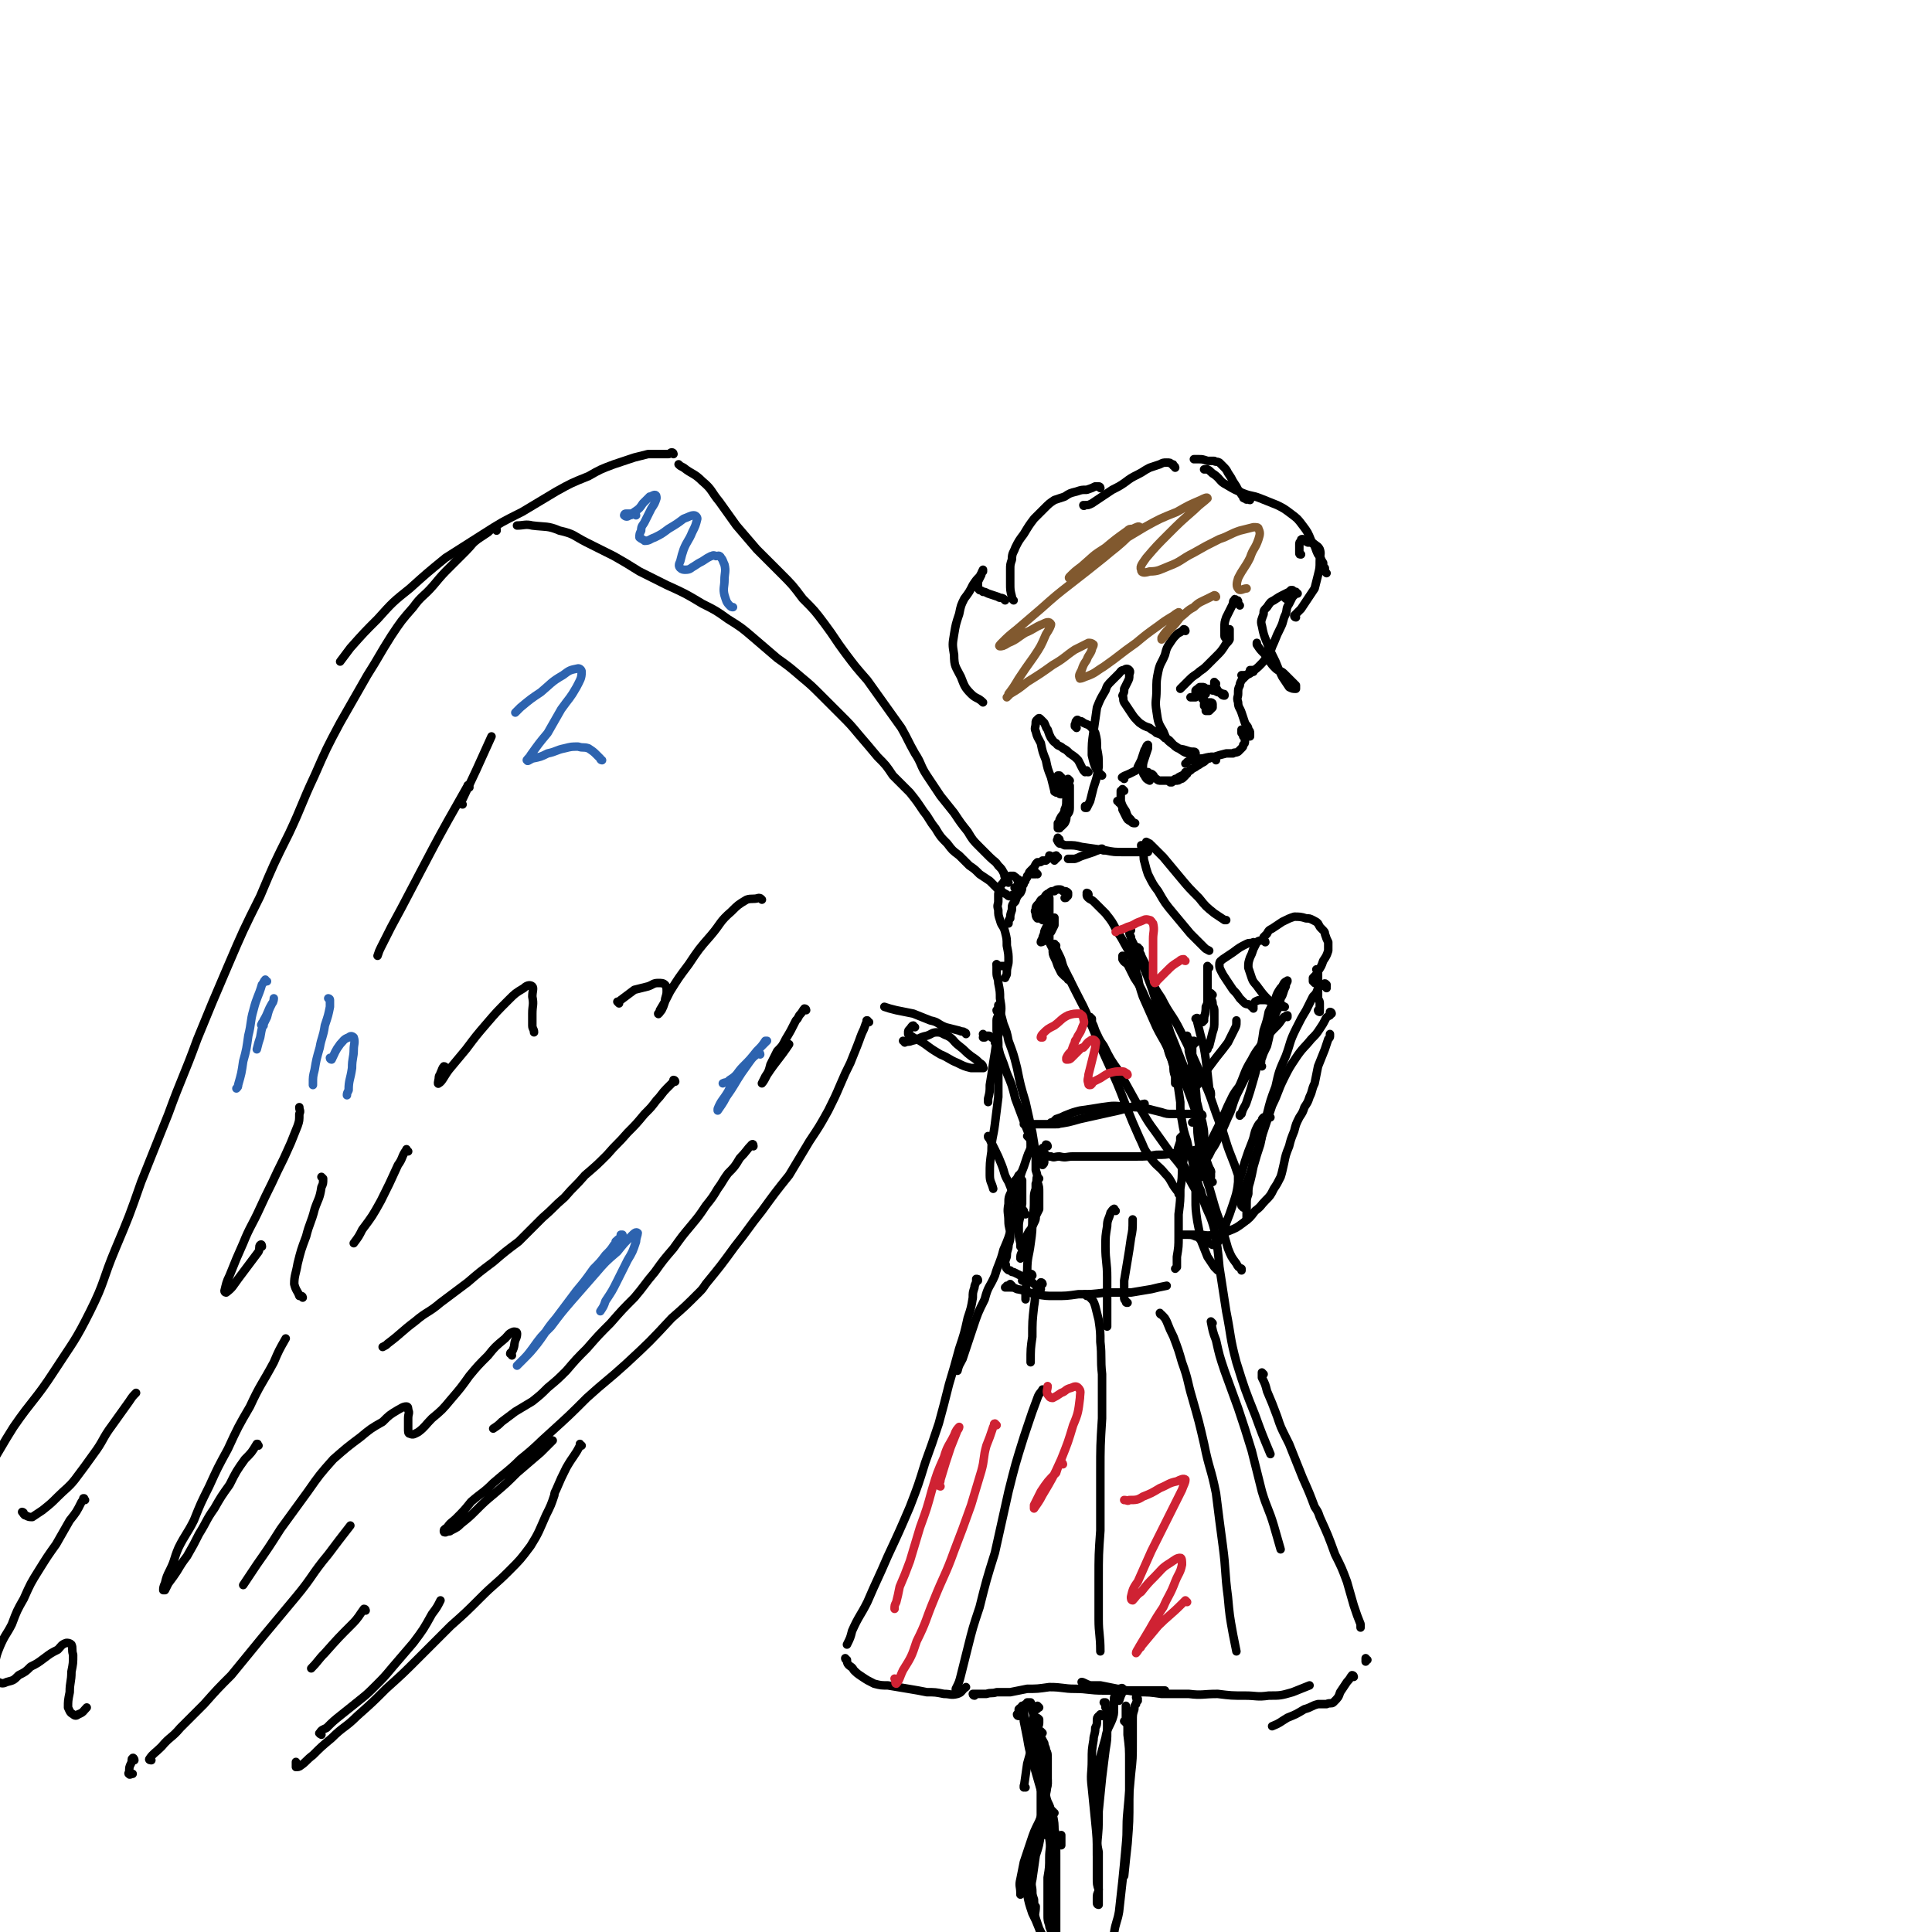 <svg viewBox='0 0 1136 1136' version='1.1' xmlns='http://www.w3.org/2000/svg' xmlns:xlink='http://www.w3.org/1999/xlink'><g fill='none' stroke='#000000' stroke-width='5' stroke-linecap='round' stroke-linejoin='round'><path d='M763,349c0,0 -1,0 -1,-1 0,0 0,1 0,1 1,0 0,0 0,0 -1,1 -1,1 -2,2 -1,2 -1,2 -2,4 -2,3 -1,3 -2,6 -2,4 -1,4 -3,8 -2,4 -2,4 -4,9 -2,4 -1,4 -4,8 -2,3 -2,3 -5,6 -2,2 -3,2 -5,4 -2,1 -2,1 -4,1 0,0 0,0 -1,0 '/><path d='M737,395c0,-1 -1,-1 -1,-1 0,0 1,0 1,0 0,0 -1,0 -1,0 0,0 0,0 -1,0 0,1 0,1 -1,2 0,0 0,0 -1,1 -1,1 -1,1 -1,1 -1,1 -1,1 -2,2 0,0 0,0 0,0 -1,2 -1,2 -1,3 -1,2 -1,2 -1,5 0,2 -1,2 0,5 0,3 1,3 2,6 1,3 1,3 2,6 1,2 2,2 2,4 1,1 1,1 1,2 0,1 0,1 0,2 0,0 -1,0 -1,0 '/><path d='M731,430c0,0 -1,0 -1,-1 0,0 1,1 1,1 -1,0 -1,0 -1,-1 0,0 0,0 0,0 0,0 0,0 0,0 0,1 0,1 0,1 0,1 0,1 0,1 1,1 1,1 1,2 1,1 1,1 1,3 0,1 0,1 -1,2 0,1 0,1 -1,2 -1,1 -1,1 -2,2 -2,1 -2,0 -3,1 -2,0 -2,0 -4,0 -4,1 -4,1 -7,2 -3,0 -3,0 -7,1 -2,0 -2,0 -5,1 -2,0 -2,0 -4,1 0,0 0,1 -1,1 '/><path d='M715,447c0,-1 -1,-1 -1,-1 0,0 0,0 0,0 0,0 0,0 -1,-1 0,0 0,0 -1,0 0,0 0,0 -1,1 -1,0 -1,0 -2,1 -1,1 -1,1 -3,2 -1,1 -2,1 -3,2 -2,1 -2,1 -3,2 -2,1 -2,1 -3,2 -2,1 -2,1 -4,2 -1,1 -1,1 -3,2 -1,0 -1,0 -2,1 0,0 0,0 0,0 0,0 0,0 1,0 0,0 0,0 0,0 1,-1 1,-1 2,-2 '/><path d='M698,455c0,0 -1,-1 -1,-1 0,0 0,0 0,1 0,0 0,1 0,1 -1,1 -1,1 -1,1 -1,1 -1,1 -2,1 -1,1 -1,1 -3,1 -1,0 -1,0 -3,0 -1,0 -1,0 -3,0 -1,0 -1,0 -2,0 -2,0 -2,0 -3,-1 -2,-1 -1,-2 -3,-3 -1,0 -1,0 -2,-1 0,0 0,0 -1,0 '/><path d='M756,352c0,0 -1,-1 -1,-1 0,0 0,0 1,0 1,-1 1,-1 2,-2 0,-1 0,-1 0,-1 1,0 1,0 1,-1 1,0 1,0 1,0 -1,0 -1,0 -2,1 -2,1 -2,1 -4,2 -2,1 -2,1 -5,3 -2,1 -2,1 -4,4 -2,2 -2,2 -2,4 -1,3 -2,4 -1,7 1,5 1,5 3,10 2,5 2,5 5,11 2,5 2,5 4,9 2,3 2,3 4,6 2,1 2,1 4,1 0,1 0,1 0,0 0,0 0,-1 0,-2 -2,-2 -2,-2 -3,-3 -2,-2 -2,-2 -4,-4 -2,-2 -3,-1 -5,-3 -2,-2 -2,-2 -4,-5 -1,-2 -1,-2 -3,-4 -2,-2 -2,-2 -4,-5 0,0 0,0 0,-1 '/><path d='M729,356c0,0 0,0 -1,-1 0,0 0,-1 0,-1 0,-1 0,-1 -1,-1 -1,-1 -1,-1 -1,0 -1,0 -1,1 -1,2 -1,2 -1,2 -2,4 -1,2 -1,2 -2,4 -1,3 -1,3 -1,6 0,3 0,3 0,5 0,1 1,1 1,2 '/><path d='M721,371c0,-1 0,-1 -1,-1 0,-1 1,0 1,0 0,0 0,0 1,0 0,0 0,0 1,0 0,1 0,1 0,2 0,2 0,2 0,4 -1,2 -2,2 -3,4 -2,3 -2,3 -5,6 -3,3 -3,3 -6,6 -2,2 -3,2 -5,4 -3,2 -3,2 -5,4 -2,2 -2,2 -4,4 0,0 0,0 -1,1 '/><path d='M697,371c0,0 0,-1 -1,-1 0,0 0,1 -1,1 -1,1 -2,1 -3,2 -2,2 -2,2 -4,5 -2,3 -2,3 -3,7 -2,5 -3,5 -4,10 -1,5 -1,5 -1,11 0,6 -1,6 0,12 1,7 1,7 4,12 2,5 2,5 6,8 3,3 4,2 7,3 3,1 3,1 5,1 1,0 1,1 1,1 0,0 -1,0 -2,0 -3,0 -3,0 -5,-1 -3,-2 -3,-2 -6,-4 -2,-2 -2,-3 -5,-4 -2,-2 -2,-2 -5,-3 -2,-2 -2,-1 -4,-3 -3,-1 -3,-1 -6,-3 -3,-3 -3,-3 -5,-6 -2,-3 -2,-3 -4,-6 -1,-2 0,-2 -1,-4 0,0 0,0 0,0 1,-2 1,-2 1,-4 1,-2 1,-2 2,-4 1,-2 1,-2 1,-4 0,-1 1,-2 0,-3 -1,-1 -2,-1 -3,0 -2,0 -2,1 -3,2 -2,2 -2,2 -4,4 -3,3 -3,3 -4,6 -3,5 -3,5 -5,10 -1,7 -1,7 -2,14 -1,7 -1,7 -1,14 1,4 1,5 3,9 1,2 1,1 3,3 '/><path d='M640,454c-1,0 -1,0 -1,-1 -1,0 0,1 -1,1 -1,-1 -1,-1 -2,-3 -1,-2 -1,-2 -2,-4 -2,-2 -2,-2 -5,-4 -2,-2 -2,-2 -4,-3 -2,-2 -3,-1 -4,-3 -2,-1 -2,-2 -3,-3 -1,-2 -1,-2 -2,-5 -1,-1 -1,-2 -2,-4 -1,-1 -1,-1 -2,-2 -1,-1 -1,-1 -2,0 -1,1 -1,1 -1,2 0,3 -1,3 0,5 1,4 1,3 3,7 1,5 1,5 3,10 1,5 1,5 3,10 1,4 1,4 2,8 0,1 0,0 1,1 '/><path d='M762,363c0,0 -1,0 -1,-1 0,0 0,0 0,0 2,-2 2,-2 4,-4 2,-3 2,-3 4,-6 2,-3 2,-3 4,-6 1,-4 1,-4 2,-8 1,-4 1,-4 1,-8 0,-4 1,-4 0,-7 -1,-2 -2,-2 -3,-3 -2,-1 -2,-1 -4,-1 -2,-1 -2,-1 -3,-2 -1,0 -1,0 -1,1 -1,1 -1,1 -1,2 0,3 0,3 0,5 0,1 0,1 1,1 '/><path d='M780,337c-1,-1 -1,-1 -1,-1 0,-1 0,0 0,0 0,0 0,-1 0,-2 -1,-1 -1,-1 -1,-3 -2,-3 -1,-3 -3,-5 -2,-4 -1,-4 -4,-8 -2,-5 -2,-5 -5,-9 -3,-4 -3,-4 -7,-7 -4,-3 -4,-3 -8,-5 -5,-2 -5,-2 -10,-4 -5,-2 -5,-1 -10,-3 -5,-2 -5,-2 -10,-5 -4,-2 -3,-3 -7,-6 -2,-1 -2,-2 -4,-3 -1,0 -1,0 -2,0 '/><path d='M735,294c-1,0 -1,-1 -1,-1 -1,0 0,0 0,0 -1,1 -1,1 -2,0 -1,0 -1,0 -1,-1 -2,-2 -1,-2 -3,-4 -1,-2 -1,-2 -3,-5 -1,-2 -1,-2 -3,-5 -1,-2 -1,-2 -3,-4 -1,-1 -1,-1 -2,-2 -2,-1 -2,0 -3,-1 -2,0 -2,0 -4,0 -3,-1 -3,-1 -5,-1 -1,0 -1,0 -3,0 '/><path d='M691,275c0,0 0,-1 -1,-1 0,-1 0,-1 -1,-1 -1,-1 -1,-1 -3,-1 -2,0 -2,0 -4,1 -3,1 -3,1 -6,2 -4,2 -3,2 -7,4 -4,2 -4,2 -8,5 -3,2 -3,2 -7,4 -3,2 -3,2 -6,4 -3,2 -3,2 -6,4 -2,1 -2,1 -4,1 -1,1 -1,0 -1,0 '/><path d='M647,287c0,0 0,-1 -1,-1 -1,0 -1,0 -2,0 -2,1 -2,1 -5,2 -3,0 -3,0 -6,1 -4,1 -4,1 -7,3 -3,1 -3,1 -6,2 -3,2 -3,2 -6,5 -3,3 -3,3 -6,6 -3,4 -3,4 -6,9 -3,4 -3,4 -5,8 -1,3 -2,3 -2,7 -1,3 -1,3 -1,6 0,4 0,4 0,8 0,4 0,4 1,8 0,1 0,1 1,2 '/><path d='M591,353c-1,-1 -1,-1 -1,-1 -2,-1 -2,0 -3,-1 -3,-1 -3,-1 -6,-2 -2,-1 -2,-1 -3,-1 -1,-1 -2,-1 -2,-1 -1,-1 -1,-1 -1,-2 0,-1 0,-1 0,-3 1,-2 1,-2 2,-4 0,-1 0,-1 1,-3 0,0 0,1 0,1 -1,1 -1,1 -2,3 -2,2 -2,2 -4,5 -2,4 -2,4 -5,8 -2,4 -2,4 -3,9 -2,6 -2,6 -3,12 -1,6 -1,6 0,12 0,7 1,7 4,13 2,5 2,6 6,10 3,3 4,2 7,5 '/><path d='M633,428c0,0 -1,-1 -1,-1 0,-1 0,0 0,-1 1,-1 0,-2 1,-2 0,-1 1,-1 1,0 2,0 2,0 3,1 2,1 3,1 4,2 2,2 2,2 3,4 1,4 1,4 1,9 1,5 1,5 1,11 -1,6 -1,6 -3,12 -1,4 -1,4 -2,8 -1,2 -1,2 -2,4 0,0 0,0 -1,0 0,0 0,-1 0,-1 '/><path d='M661,458c-1,-1 -2,-1 -1,-1 1,-1 2,-1 4,-2 2,-1 2,-1 4,-2 1,-1 1,-1 1,-2 1,-2 1,-2 2,-4 1,-3 1,-3 2,-6 1,-1 1,-3 2,-3 0,0 0,1 0,2 -1,3 -1,3 -2,6 -1,3 -1,3 -1,6 0,2 0,3 1,4 1,2 1,2 3,3 0,0 0,0 0,0 0,-1 0,-1 0,-2 '/><path d='M715,402c0,0 -1,0 -1,-1 0,0 0,1 0,1 0,0 0,0 0,0 0,1 0,1 0,1 1,1 1,1 2,3 1,1 1,1 2,2 1,1 1,1 2,1 0,0 0,0 0,0 0,0 0,0 0,0 0,-1 0,-1 -1,-1 -2,-1 -2,-1 -3,-1 -2,-1 -2,-1 -3,-1 -2,-1 -2,-1 -4,-1 -1,-1 -1,-1 -2,-1 0,0 0,0 -1,0 -1,0 -1,0 -1,1 -1,0 -1,0 -2,1 0,0 0,0 0,1 0,0 0,1 0,1 0,0 0,0 1,1 '/><path d='M709,408c0,-1 0,-1 -1,-1 0,0 0,0 0,0 -1,1 -1,1 -3,2 -1,0 -1,0 -2,1 -1,0 -1,0 -2,0 0,0 0,0 -1,0 0,0 0,0 0,0 0,0 0,0 0,0 1,0 1,0 2,0 0,0 0,0 0,0 '/><path d='M708,412c0,-1 0,-1 -1,-1 0,0 1,0 1,1 0,0 0,0 0,0 1,1 1,1 1,1 0,2 0,2 0,3 0,1 0,1 0,2 0,0 1,0 1,0 0,0 1,0 1,0 1,-1 1,-1 2,-2 0,-1 0,-1 0,-1 0,-1 0,-1 0,-1 0,-1 -1,-1 -1,-1 -1,0 -1,0 -2,0 0,0 0,0 -1,0 0,0 0,1 -1,1 0,1 0,1 0,1 '/><path d='M661,465c0,0 0,0 -1,-1 0,0 0,1 0,1 0,0 0,0 -1,0 0,0 0,0 0,0 0,1 0,1 0,2 0,2 0,2 0,4 1,3 1,3 3,6 1,3 1,3 3,5 0,1 1,1 2,2 0,0 1,0 0,0 0,0 0,0 0,0 -1,0 -1,0 -2,-1 -2,-1 -2,-1 -3,-3 -1,-2 -1,-2 -2,-4 0,-1 0,-2 -1,-3 0,-1 0,-1 -1,-1 0,-1 0,-1 -1,-1 '/><path d='M629,459c0,0 -1,-1 -1,-1 0,0 0,1 0,1 0,0 0,-1 0,-1 0,0 0,0 0,0 0,0 0,0 0,0 0,2 0,2 1,4 0,3 0,3 0,6 0,4 0,4 0,7 0,3 -1,3 -2,5 0,2 0,2 -1,4 -1,1 -1,1 -2,2 -1,0 -1,0 -1,1 -1,0 -1,0 -1,0 0,0 0,-1 0,-1 0,-1 0,-1 0,-2 1,-1 1,-1 1,-2 1,-2 1,-2 2,-3 1,-2 1,-2 1,-3 1,-2 1,-3 1,-5 0,-3 1,-3 0,-6 0,-2 -1,-2 -2,-5 0,-2 0,-2 -2,-4 0,0 0,0 -1,0 0,0 0,0 0,0 0,0 0,1 0,1 0,2 0,2 0,3 1,3 0,3 1,6 0,1 0,1 1,1 '/><path d='M623,494c0,-1 -1,-1 -1,-1 0,-1 0,0 0,0 0,0 0,0 0,0 0,0 0,0 0,0 0,1 -1,1 0,1 0,1 0,1 1,2 1,0 1,0 3,1 0,0 0,0 1,0 5,0 5,0 9,1 7,1 7,1 14,2 5,1 5,1 11,1 6,0 6,0 12,0 1,0 1,0 2,0 '/><path d='M649,500c-1,0 -1,-1 -1,-1 -1,0 0,0 0,0 -2,1 -3,1 -5,2 -3,1 -3,1 -6,2 -3,1 -2,1 -5,2 -2,0 -2,0 -4,0 '/><path d='M622,504c-1,0 -1,-1 -1,-1 -1,0 0,1 0,2 -1,0 -1,0 -1,1 0,0 0,0 0,0 '/><path d='M618,504c0,0 0,-1 -1,-1 0,0 1,1 0,1 0,1 -1,1 -2,2 -1,0 -1,0 -2,0 -1,1 -1,1 -3,1 -1,1 -1,1 -2,3 -1,1 -1,1 -2,2 -1,1 -1,1 -1,2 '/><path d='M610,514c0,0 0,0 -1,-1 0,0 0,1 0,1 -1,0 -1,0 -3,0 0,0 0,-1 -1,0 0,0 0,0 -1,1 0,1 0,1 -1,2 0,1 0,1 -1,2 0,1 0,1 -1,2 0,2 0,2 -1,4 -2,2 -2,2 -3,5 -2,2 -2,2 -2,5 -1,3 -1,3 -1,5 -1,1 -1,1 -1,3 '/><path d='M598,523c-1,0 -1,0 -1,-1 -1,0 0,0 0,0 1,-1 1,-1 2,-3 0,0 0,0 0,0 0,-1 0,-1 0,-1 0,-1 0,-1 -1,-1 0,-1 -1,-1 -2,-2 -1,0 -1,0 -2,0 -2,1 -2,1 -3,2 -1,2 -1,2 -2,3 -1,1 -1,2 -1,3 -1,2 -1,2 -1,3 0,2 0,2 0,4 0,2 -1,2 0,5 0,3 0,3 1,6 1,4 2,3 3,7 1,4 1,4 1,8 1,5 1,5 1,9 0,3 -1,3 -1,7 0,1 0,1 -1,3 '/><path d='M677,497c0,0 -1,0 -1,-1 0,0 0,0 -1,0 0,-1 0,0 -1,-1 0,0 0,0 0,0 2,1 2,1 4,3 3,3 3,3 6,6 5,6 5,6 10,12 5,6 5,6 11,12 4,5 4,5 9,9 3,2 3,2 6,4 1,0 1,0 1,0 '/><path d='M675,500c0,0 -1,0 -1,-1 -1,0 -1,-1 -1,-1 -1,-1 -1,0 -1,-1 -1,0 -1,0 -1,0 0,0 0,0 0,0 0,1 0,0 1,1 0,0 0,0 0,1 0,1 0,1 0,3 1,2 0,2 1,5 1,4 1,4 2,7 3,6 3,6 6,10 4,7 4,7 9,13 5,6 5,6 10,12 4,4 4,4 8,8 1,1 1,1 3,2 '/><path d='M711,569c0,0 -1,0 -1,-1 0,0 0,0 0,1 0,1 0,2 0,3 0,2 0,2 0,4 0,3 0,3 0,5 0,3 0,3 0,6 0,3 0,3 -1,5 0,5 -1,5 -2,9 '/><path d='M713,585c0,0 -1,-1 -1,-1 0,1 0,2 0,3 1,2 1,2 1,4 1,2 1,2 1,4 0,2 0,3 0,5 0,4 0,4 -1,7 -1,4 -1,4 -2,8 -1,1 -1,1 -1,2 '/><path d='M708,600c0,-1 -1,-1 -1,-1 0,-1 1,0 1,0 -1,0 -2,0 -3,0 -1,0 -1,-1 -2,0 0,0 1,1 1,2 1,4 1,4 2,8 2,7 2,7 3,14 1,8 1,8 2,17 1,2 1,2 1,4 '/><path d='M587,568c0,0 -1,-1 -1,-1 0,0 1,1 1,1 2,0 2,0 3,0 1,0 1,0 2,0 '/><path d='M587,568c0,0 -1,-1 -1,-1 0,0 0,1 0,1 0,2 0,2 0,4 0,3 1,3 1,6 1,5 1,5 1,9 1,6 1,6 0,12 0,7 0,7 -2,13 -1,7 -1,7 -2,13 -1,7 -1,7 -2,13 0,4 0,4 -1,8 0,1 0,1 0,2 '/><path d='M587,595c0,0 -1,-1 -1,-1 0,1 1,1 1,2 0,2 -1,2 -1,4 0,3 0,3 0,6 1,5 1,5 1,10 0,7 0,7 0,13 0,8 0,8 0,16 -1,8 -1,8 -2,16 -1,8 -2,8 -2,16 -1,7 -1,7 -1,14 0,4 1,4 2,8 '/><path d='M582,669c-1,-1 -1,-1 -1,-1 0,0 0,0 0,0 0,1 0,1 1,1 0,1 0,1 1,3 1,2 1,2 2,4 2,4 2,4 4,9 2,5 1,5 4,10 2,5 2,5 4,10 2,4 2,3 5,7 0,1 0,1 1,2 '/><path d='M579,609c0,0 -1,-1 -1,-1 0,0 1,1 1,2 0,0 0,0 -1,0 0,0 0,0 0,0 1,-1 1,-1 1,-1 1,0 1,0 2,0 1,0 1,0 2,1 2,1 2,1 2,3 2,3 2,3 3,7 2,5 2,5 4,11 3,7 3,7 5,15 3,8 3,8 6,16 3,7 2,7 5,14 2,4 2,4 4,7 0,1 1,2 1,2 1,-1 1,-1 1,-2 '/><path d='M588,597c0,-1 -1,-1 -1,-1 0,-1 0,0 0,0 0,-2 0,-2 0,-4 0,-1 0,-1 0,-1 0,0 0,0 1,1 0,1 0,1 0,3 1,3 1,3 2,7 2,5 2,5 3,10 3,8 3,8 5,16 2,10 2,10 5,20 2,9 2,9 4,18 1,6 1,6 2,13 0,4 0,4 0,9 1,3 1,3 1,7 1,3 1,3 1,6 0,3 0,3 0,6 0,2 0,2 0,4 -1,2 -1,2 -2,4 0,2 0,2 -1,4 -1,2 -1,2 -2,4 -1,1 -1,1 -2,3 -1,2 -1,2 -1,4 -1,3 -1,3 -2,6 -1,2 -1,2 -1,4 '/><path d='M611,693c-1,0 -1,-1 -1,-1 -1,1 0,2 -1,4 0,1 0,1 0,3 -1,3 -1,3 -1,6 0,6 0,6 -1,11 0,8 0,8 -1,15 -1,8 -2,8 -2,16 -1,6 0,6 -1,12 0,2 0,2 0,5 '/><path d='M703,613c0,-1 -1,-1 -1,-1 0,0 0,0 0,0 0,1 0,1 0,2 -1,1 -1,1 -1,2 0,2 0,2 0,4 0,3 0,3 0,7 0,6 1,6 2,13 1,8 0,8 2,16 1,8 0,8 2,16 1,6 1,6 3,12 1,3 1,2 2,5 '/><path d='M700,613c0,0 -1,0 -1,-1 0,0 0,0 0,0 0,-1 0,-1 0,-1 -1,0 -1,0 -1,-1 0,0 0,0 0,-1 0,0 0,0 0,0 0,2 0,2 0,3 1,3 1,3 1,6 1,5 2,5 2,10 1,7 1,7 2,15 0,8 0,8 1,16 0,7 0,7 1,14 0,5 0,5 0,10 1,5 1,5 1,9 '/><path d='M696,669c-1,0 -1,-1 -1,-1 0,0 0,0 0,0 1,1 1,1 1,1 0,0 0,0 1,1 0,0 0,0 0,1 0,1 0,1 0,3 0,2 0,2 -1,4 0,4 0,4 -1,8 0,7 0,7 -1,13 0,7 0,7 -1,15 0,7 0,7 0,13 0,6 0,6 -1,12 0,3 0,3 0,6 0,0 0,0 -1,1 '/><path d='M704,685c0,0 -1,-1 -1,-1 0,0 1,0 1,0 0,-1 0,-1 0,-2 0,0 0,0 0,0 0,0 0,0 0,0 0,1 0,1 0,2 0,1 0,1 0,3 -1,4 -1,4 -1,7 0,6 0,6 0,11 0,6 0,6 1,13 1,5 1,5 2,11 2,5 2,5 4,10 2,3 2,3 4,6 1,1 1,1 2,2 '/><path d='M713,695c-1,0 -1,-1 -1,-1 -1,-1 0,-1 0,-2 0,-1 0,-1 0,-3 0,-1 0,-1 -1,-1 0,-1 0,-1 -1,-2 0,0 0,1 -1,1 0,2 0,3 0,5 2,6 2,6 4,13 2,7 2,7 5,15 2,7 2,7 4,14 2,5 2,5 5,9 1,2 1,2 3,3 0,1 0,1 0,1 '/><path d='M607,750c0,0 0,-1 -1,-1 0,0 1,1 1,1 -2,1 -2,1 -5,2 -1,1 -1,1 -1,1 '/><path d='M595,756c0,0 -1,-1 -1,-1 0,0 0,0 0,1 0,0 -1,0 -2,0 0,1 0,1 -1,1 0,1 0,1 0,0 0,0 0,0 1,0 1,0 1,0 2,0 2,0 2,0 4,1 6,1 6,2 11,3 6,1 6,1 11,1 7,0 7,0 14,-1 8,0 8,0 16,-1 8,0 8,0 15,0 6,-1 6,-1 12,-2 4,-1 4,-1 9,-2 '/><path d='M612,758c0,0 0,-1 -1,-1 -1,-1 -1,-1 -3,-2 -1,-1 -1,-1 -3,-2 -3,-2 -2,-2 -5,-3 -2,-1 -2,-1 -4,-2 -1,0 -1,0 -2,-1 -1,0 -1,0 -2,-1 -1,-1 0,-2 -1,-3 0,-3 1,-3 1,-5 0,-3 1,-3 1,-6 1,-3 1,-3 1,-6 0,-4 -1,-4 -1,-8 0,-5 -1,-5 0,-10 0,-4 0,-4 2,-8 1,-3 1,-3 2,-6 1,-1 1,-1 2,-3 1,0 1,-1 1,-1 0,0 0,1 0,1 0,2 0,2 1,3 0,2 0,2 0,3 0,3 0,3 0,5 0,3 0,3 0,6 -1,3 -1,3 -1,7 -1,4 -1,4 -1,7 0,5 0,5 1,9 0,1 0,1 0,2 '/><path d='M604,662c0,0 0,-1 -1,-1 0,0 0,0 -1,0 0,0 0,0 0,0 0,0 0,0 1,0 1,0 1,0 3,0 3,0 3,0 6,0 5,0 5,0 9,0 7,-1 7,-1 14,-3 9,-2 9,-2 18,-4 10,-2 10,-3 20,-5 '/><path d='M622,661c0,0 0,-1 -1,-1 -1,0 -1,0 -3,0 0,0 0,1 0,0 0,0 0,0 1,0 1,-1 1,-1 2,-2 3,-1 3,-1 5,-2 5,-2 5,-2 9,-3 7,-1 7,-1 13,-2 7,-1 7,-1 15,0 6,0 6,0 12,1 4,1 4,1 8,2 3,1 3,1 7,1 3,0 3,0 7,0 3,0 3,0 6,0 1,0 1,-1 3,0 0,0 1,0 1,1 -1,1 -1,1 -2,2 -1,1 -1,1 -3,2 0,0 0,0 -1,0 '/><path d='M616,674c0,0 0,-1 -1,-1 0,0 0,1 -1,2 -1,0 -1,0 -1,0 0,0 0,1 0,1 0,0 0,1 0,1 1,1 1,1 2,2 1,1 1,1 3,1 2,1 2,0 5,0 4,1 4,0 8,0 5,0 5,0 11,0 6,0 6,0 12,0 7,0 7,0 14,0 6,0 6,0 12,-1 5,0 5,0 11,-1 4,0 4,-1 9,-1 3,-1 3,-1 7,-1 '/><path d='M605,669c0,0 -1,-1 -1,-1 0,0 1,0 1,0 1,1 1,1 1,1 0,1 0,1 0,3 0,1 0,1 0,3 -1,3 -1,2 -2,5 -1,3 -1,3 -2,6 -2,5 -2,5 -2,9 -2,6 -1,6 -2,12 -2,7 -1,7 -3,14 -2,7 -2,7 -5,14 -2,8 -3,8 -5,15 -3,7 -4,6 -6,14 -4,8 -4,8 -7,17 -3,9 -3,9 -6,18 -2,4 -2,3 -3,7 '/><path d='M575,753c0,-1 0,-1 -1,-1 0,0 0,0 0,1 0,2 -1,2 -1,4 -1,3 -1,3 -1,6 -1,6 -1,6 -3,12 -2,9 -2,9 -5,18 -3,11 -3,11 -6,21 -3,12 -3,12 -6,23 -4,12 -4,12 -8,23 -4,13 -4,13 -9,26 -6,14 -6,14 -13,29 -6,14 -6,13 -12,27 -4,8 -5,8 -9,17 -1,4 -1,4 -3,8 '/><path d='M695,670c0,0 -1,-1 -1,-1 0,0 0,1 0,2 -1,4 -2,4 -1,8 0,4 2,4 4,8 2,4 3,4 5,8 3,6 4,6 6,12 3,8 4,8 6,16 2,11 2,11 3,22 2,13 2,13 4,26 3,15 2,15 6,30 5,16 5,16 11,31 4,11 4,11 9,23 '/><path d='M743,808c0,0 -1,-1 -1,-1 0,1 0,2 0,3 2,4 2,4 3,8 3,7 3,7 6,15 2,6 2,6 5,12 1,2 1,2 2,4 4,10 4,10 8,20 4,9 4,9 7,17 2,3 2,3 3,6 5,11 5,11 9,22 4,8 4,8 7,16 2,7 2,7 4,14 2,6 2,6 4,11 0,1 0,1 0,2 '/><path d='M804,976c0,0 -1,0 -1,-1 0,0 0,1 0,1 0,1 0,1 0,1 '/><path d='M796,986c0,0 0,-1 -1,-1 -1,1 -1,2 -3,4 -2,3 -2,3 -4,6 -1,3 -1,3 -4,6 -1,1 -2,0 -4,1 -2,0 -2,0 -5,0 -4,1 -4,2 -8,3 -5,3 -5,3 -10,5 -5,3 -4,3 -9,5 '/><path d='M498,976c0,0 -1,0 -1,-1 0,0 0,1 1,1 0,0 0,0 0,0 0,1 0,2 1,3 1,1 2,1 3,3 2,2 2,2 5,4 3,2 3,2 7,4 4,1 4,1 8,1 6,1 6,1 12,2 6,1 6,1 11,2 5,0 5,0 10,1 4,0 4,1 8,0 3,-1 2,-2 5,-4 '/><path d='M573,997c-1,0 -1,-1 -1,-1 0,0 0,0 1,0 1,0 1,0 3,0 2,0 2,0 4,0 3,-1 3,0 6,-1 4,0 4,0 8,0 5,-1 5,-1 10,-2 6,0 6,0 13,-1 8,0 8,1 15,1 8,0 8,1 17,1 8,0 8,0 17,0 7,0 7,0 15,0 2,0 2,0 4,0 '/><path d='M637,990c0,0 -1,-1 -1,-1 1,0 2,1 5,2 3,0 3,0 6,0 5,1 5,1 10,2 6,1 6,1 12,2 7,0 7,0 14,1 8,0 8,0 16,0 8,1 8,0 17,0 8,1 8,1 16,1 7,0 7,1 14,0 7,0 7,0 14,-2 5,-2 5,-2 10,-4 '/><path d='M563,995c0,0 -1,0 -1,-1 0,0 0,0 0,-1 2,-4 2,-4 3,-8 2,-8 2,-8 4,-16 3,-12 3,-12 7,-24 4,-16 4,-16 9,-32 4,-18 4,-18 8,-36 4,-16 4,-16 9,-32 1,-3 1,-3 2,-6 3,-9 3,-9 6,-17 1,-3 2,-3 3,-5 '/><path d='M639,762c0,0 -1,-1 -1,-1 0,0 0,0 0,0 2,1 2,1 3,2 2,2 2,2 3,5 1,4 1,4 2,8 1,7 1,7 1,13 1,9 0,10 1,19 0,13 0,13 0,26 -1,16 -1,16 -1,32 0,17 0,17 0,34 -1,14 -1,14 -1,29 0,11 0,11 0,23 0,9 1,9 1,19 '/><path d='M683,773c0,0 -1,0 -1,-1 0,0 0,1 1,1 0,0 0,0 0,0 2,2 2,2 3,4 2,5 2,5 4,9 3,8 3,8 5,15 4,11 3,11 6,21 4,14 4,14 7,27 3,15 4,14 7,29 2,16 2,16 4,31 2,15 1,15 3,30 1,11 1,11 3,22 1,5 1,5 2,10 '/><path d='M713,778c0,0 -1,-1 -1,-1 1,5 1,6 3,11 2,9 2,9 5,18 4,11 4,11 8,22 4,12 4,12 8,25 3,12 3,12 6,24 3,10 4,10 7,20 2,7 2,7 4,14 '/><path d='M663,766c-1,0 -1,0 -1,-1 -1,-1 -1,-1 -1,-2 0,-5 0,-5 0,-10 1,-6 1,-6 2,-12 1,-6 1,-6 2,-13 1,-5 1,-5 1,-11 '/><path d='M656,712c-1,-1 -1,-2 -1,-1 -1,0 -1,1 -2,2 -1,4 -2,4 -2,8 -1,6 -1,6 -1,12 0,9 1,9 1,18 0,12 0,12 0,24 0,2 0,2 0,5 '/><path d='M613,755c0,0 0,-1 -1,-1 0,0 0,0 0,0 -1,2 -2,2 -2,3 -2,5 -1,6 -2,11 -1,9 -1,9 -1,18 -1,7 -1,7 -1,15 '/><path d='M665,547c-1,0 -1,-1 -1,-1 -1,0 0,0 0,1 0,2 0,2 1,4 0,1 0,1 1,3 1,2 1,2 2,4 1,3 1,3 3,7 2,5 2,5 4,10 3,8 3,8 5,15 2,8 2,8 4,16 2,6 2,6 3,12 1,4 2,4 3,8 0,4 0,4 1,7 0,2 0,2 0,4 '/><path d='M661,563c0,-1 -1,-1 -1,-1 0,0 0,0 0,0 0,0 0,0 0,0 0,1 0,1 0,2 1,2 2,2 3,3 2,4 2,4 4,8 4,6 4,6 7,13 5,8 5,8 9,17 5,10 5,10 9,20 5,12 5,12 9,23 3,8 3,8 5,16 2,6 1,6 2,13 1,6 1,6 1,11 0,2 0,2 0,3 '/><path d='M621,556c0,0 -1,0 -1,-1 0,0 0,1 0,1 1,1 1,1 1,2 1,2 1,2 2,4 2,4 1,4 3,8 3,6 3,6 6,12 5,10 5,9 9,19 5,12 5,12 10,23 6,13 6,13 11,26 4,10 4,10 8,19 3,6 2,6 6,11 4,6 5,5 9,10 4,4 3,5 7,10 1,1 1,1 1,2 '/><path d='M670,558c-1,0 -1,-1 -1,-1 -1,0 0,0 0,1 1,1 1,1 1,2 1,3 1,3 2,6 1,5 2,5 4,9 3,6 3,6 7,12 5,10 6,9 11,19 7,14 7,14 13,28 6,13 5,13 10,26 4,10 3,10 7,20 2,5 2,5 4,11 0,3 0,3 0,6 '/><path d='M642,599c0,0 -1,0 -1,-1 0,0 0,1 1,1 0,0 0,0 0,0 0,1 0,1 0,2 1,2 1,2 2,5 2,4 2,5 5,9 4,8 4,8 9,15 5,9 5,9 10,18 6,9 5,9 11,17 5,7 5,7 10,14 5,6 5,6 9,12 3,5 3,6 6,10 3,4 3,4 6,8 1,1 2,1 3,2 1,0 1,0 1,0 1,0 0,0 0,0 0,-1 0,0 -1,-1 -1,0 -1,0 -2,0 -1,-2 -1,-2 -2,-4 -2,-2 -2,-2 -3,-6 -2,-4 -1,-4 -3,-8 -1,-5 -1,-5 -2,-10 -2,-6 -2,-6 -3,-11 -2,-6 -2,-6 -3,-12 -1,-5 -1,-5 -1,-11 -1,-7 -1,-7 -2,-14 -2,-7 -2,-7 -4,-14 -3,-8 -4,-8 -8,-16 -4,-9 -4,-9 -8,-18 -2,-6 -2,-6 -3,-12 -1,-2 -1,-2 -1,-5 -1,-2 -1,-2 -1,-4 0,-1 0,-2 1,-3 0,-1 1,-2 1,-2 1,0 2,1 2,2 2,4 2,4 4,8 3,8 3,8 6,17 4,10 4,10 7,20 4,10 4,10 8,20 3,9 4,9 7,18 2,8 2,8 4,15 1,5 1,5 1,9 1,2 1,2 1,3 '/><path d='M629,576c0,0 -1,-1 -1,-1 0,0 0,1 0,1 0,-1 -1,-1 -2,-2 -1,-1 -1,-1 -2,-2 -1,-2 -1,-2 -2,-4 -1,-3 -1,-3 -2,-5 -1,-2 -1,-2 -1,-5 -1,-2 -1,-2 -2,-4 0,-2 0,-2 0,-4 0,-2 0,-2 0,-4 1,-2 1,-2 2,-4 0,-1 0,-1 1,-2 0,0 0,-1 0,0 0,0 0,0 0,1 0,1 0,1 0,3 -1,2 -1,2 -2,4 -2,2 -2,2 -3,4 -1,1 -1,1 -1,1 -1,1 -2,1 -2,1 0,0 0,-1 1,-2 0,-2 1,-2 1,-4 1,-3 2,-3 2,-6 1,-3 1,-3 1,-6 0,-3 0,-3 0,-5 0,0 0,0 0,-1 0,-1 0,-1 0,-2 0,-1 -1,-1 -1,0 0,0 0,0 -1,1 0,0 0,0 0,1 -1,1 -1,1 -1,2 0,2 0,2 -1,3 -1,2 -1,2 -1,4 '/><path d='M613,541c0,0 0,-1 -1,-1 0,0 0,0 0,0 -1,0 -2,0 -2,0 -1,-1 -1,-2 -1,-3 0,-1 -1,-1 0,-2 0,-2 0,-2 2,-4 1,-2 1,-2 3,-3 1,-2 1,-2 3,-3 1,-1 1,-1 3,-1 1,-1 1,-1 3,-1 1,0 1,0 2,1 2,0 2,0 3,1 0,0 0,1 0,1 0,1 0,1 -1,1 0,1 0,1 -1,1 '/><path d='M640,526c0,0 -1,-1 -1,-1 0,0 1,0 1,1 0,0 -1,0 -1,0 0,1 0,1 1,2 1,1 2,1 3,2 4,4 4,4 7,7 4,5 4,5 7,11 3,4 3,5 6,10 2,3 2,3 3,7 1,2 1,2 2,3 '/><path d='M706,692c-1,0 -1,0 -1,-1 -1,0 -1,0 -1,0 0,0 0,-1 0,-1 1,-2 1,-2 2,-4 1,-4 1,-4 3,-7 2,-5 2,-5 4,-10 3,-6 3,-6 6,-12 3,-7 3,-7 6,-13 3,-5 4,-5 7,-10 2,-3 2,-3 4,-6 1,-1 1,-1 1,-3 1,0 1,-1 0,-1 0,0 0,1 -1,2 -2,3 -2,3 -3,6 -3,6 -3,6 -6,12 -3,7 -2,7 -5,13 -3,7 -3,7 -6,13 -2,4 -2,4 -5,8 -1,3 -1,3 -3,5 0,0 0,1 0,1 1,-3 2,-3 3,-5 2,-4 2,-4 4,-9 3,-7 3,-7 7,-15 3,-7 3,-7 6,-15 4,-8 3,-9 8,-17 3,-6 4,-6 8,-12 3,-4 3,-4 7,-8 2,-2 2,-3 4,-5 1,0 1,-1 2,-1 0,0 0,1 0,1 '/><path d='M783,596c0,0 0,-1 -1,-1 0,0 1,0 1,1 0,0 0,0 0,0 -1,0 -1,0 -1,1 -2,1 -2,1 -3,3 -1,2 -1,2 -3,5 -2,3 -2,3 -5,6 -4,5 -5,5 -9,11 -4,6 -4,6 -7,12 -4,8 -3,8 -7,16 -3,9 -3,9 -6,18 -2,7 -2,7 -5,14 -1,5 -1,6 -3,11 -1,4 -2,4 -3,8 -1,1 -1,1 -1,1 '/><path d='M747,657c-1,0 -1,-1 -1,-1 -1,0 -2,1 -3,1 -1,1 -1,1 -1,2 -2,2 -2,2 -3,4 -2,4 -1,4 -3,9 -2,5 -2,5 -4,11 -2,7 -2,7 -4,13 -1,6 -1,6 -3,12 -2,6 -2,6 -4,11 -1,4 -1,4 -3,8 -1,2 -1,3 -3,4 -1,1 -1,1 -2,1 -2,-1 -2,-1 -3,-1 -2,-1 -1,-1 -3,-2 -1,-1 -1,-1 -2,-1 -1,-1 -1,-1 -2,-1 -2,-1 -3,-1 -5,-1 -1,0 -1,0 -2,0 -1,0 -1,0 -1,0 0,0 0,0 0,0 2,0 2,0 3,0 4,0 4,0 7,0 4,0 4,1 9,0 4,0 4,-1 8,-2 5,-2 5,-2 9,-5 4,-3 4,-3 7,-7 4,-3 3,-3 6,-6 3,-3 3,-3 5,-7 2,-3 2,-3 4,-7 1,-3 1,-4 2,-8 1,-5 1,-5 3,-10 1,-4 1,-4 3,-9 1,-4 1,-4 3,-8 2,-3 2,-3 3,-6 2,-3 2,-3 3,-6 2,-4 1,-4 3,-8 1,-5 1,-5 2,-10 2,-5 2,-5 4,-10 1,-3 1,-3 2,-6 1,-1 1,-1 1,-2 0,-1 0,-1 0,-1 '/><path d='M742,627c0,0 -1,-1 -1,-1 0,0 0,1 0,0 1,-1 0,-2 1,-4 1,-3 1,-3 3,-7 1,-4 1,-4 2,-9 2,-5 2,-5 3,-10 2,-4 2,-4 3,-9 2,-3 1,-3 3,-7 0,-1 0,-1 1,-3 0,0 0,-1 0,0 -1,0 -1,0 -2,1 -1,2 -1,2 -2,3 -2,3 -2,3 -3,6 -2,4 -2,4 -4,8 -1,5 -1,5 -3,11 -1,7 -1,7 -3,14 -1,8 -1,8 -3,15 -2,7 -2,7 -4,13 -1,3 -2,3 -3,7 -1,0 -1,0 -1,1 '/><path d='M780,581c0,0 0,-1 -1,-1 0,0 1,0 1,0 0,0 0,-1 0,-1 -1,-1 -1,-1 -2,0 -2,1 -2,1 -3,2 -1,3 -1,3 -3,5 -2,4 -2,4 -4,8 -3,5 -3,5 -6,11 -4,8 -3,8 -6,16 -4,9 -4,9 -6,18 -3,8 -3,8 -5,16 -3,9 -2,9 -4,18 -2,6 -2,6 -4,13 -1,5 -1,5 -2,9 -1,3 -1,4 -1,7 -1,3 -1,3 -1,6 0,2 0,2 0,5 0,2 0,2 0,4 0,0 0,1 0,0 1,0 0,0 0,-1 '/><path d='M731,710c0,0 -1,-1 -1,-1 0,0 0,0 0,0 0,0 0,0 0,-1 0,-2 0,-2 1,-5 '/><path d='M776,595c0,0 -1,0 -1,-1 0,0 1,0 1,0 0,-1 0,-1 0,-2 0,-1 0,-1 0,-2 0,-2 -1,-2 -1,-3 0,-3 0,-3 0,-5 0,-2 0,-2 0,-5 0,-2 0,-2 0,-4 0,-2 0,-2 -1,-3 0,0 0,0 0,0 '/><path d='M773,578c0,0 0,-1 -1,-1 0,0 0,0 0,0 0,0 0,-1 0,-2 2,-2 2,-2 3,-4 2,-3 2,-3 3,-6 2,-3 2,-3 3,-6 0,-2 0,-3 0,-5 -1,-2 -1,-2 -2,-5 0,-1 0,-1 -2,-3 -1,-1 -1,-1 -2,-3 -1,-1 -1,-1 -3,-2 -2,-1 -2,-1 -4,-1 -3,-1 -4,-1 -7,-1 -3,1 -3,1 -7,3 -3,2 -3,2 -6,4 -2,1 -2,1 -3,3 -1,1 -1,1 -2,2 0,1 0,1 0,2 '/><path d='M744,554c0,0 0,-1 -1,-1 0,0 0,0 -1,0 -1,0 -2,0 -3,1 -1,2 -1,2 -2,4 -1,3 -1,3 -2,5 -1,3 -1,3 -1,6 1,3 1,3 2,6 1,3 2,3 4,6 3,4 3,4 6,7 3,2 3,2 6,3 1,1 1,1 3,1 0,0 1,0 0,0 -1,-1 -1,-1 -2,-1 -3,-1 -3,-2 -6,-2 -2,-1 -2,-1 -5,-1 -2,0 -2,0 -4,1 0,0 0,0 0,0 '/><path d='M705,637c-1,0 -1,-1 -1,-1 -1,0 0,0 0,1 0,0 0,0 0,0 0,1 0,1 0,1 1,-1 1,-1 1,-2 2,-3 2,-3 4,-6 3,-4 3,-4 6,-8 4,-5 4,-5 7,-9 2,-4 2,-4 4,-8 1,-2 1,-2 1,-4 0,-1 0,-1 0,-1 0,0 0,0 0,0 '/><path d='M737,593c0,0 0,-1 -1,-1 0,0 1,0 1,0 -1,0 -1,0 -2,-1 -1,-1 -1,0 -3,-1 -1,-1 -1,-1 -3,-3 -2,-3 -2,-3 -4,-5 -2,-3 -2,-3 -4,-6 -2,-3 -2,-3 -3,-5 -1,-2 -1,-2 -1,-4 0,-2 1,-2 2,-3 3,-2 3,-2 6,-4 4,-3 4,-3 8,-5 2,-1 2,0 4,-1 '/><path d='M597,527c0,0 0,-1 -1,-1 -1,0 -1,1 -2,1 -1,0 -1,0 -2,-1 -2,-1 -2,-1 -3,-2 -2,-1 -2,-1 -3,-2 -2,-2 -2,-2 -4,-4 -3,-2 -3,-2 -6,-4 -3,-3 -3,-3 -6,-5 -3,-3 -3,-3 -6,-6 -4,-3 -4,-3 -7,-7 -4,-4 -4,-4 -7,-9 -4,-5 -3,-5 -7,-10 -4,-6 -4,-6 -8,-11 -5,-5 -5,-5 -10,-10 -4,-6 -4,-6 -9,-11 -5,-6 -5,-6 -11,-13 -5,-6 -5,-6 -11,-12 -5,-5 -5,-5 -11,-11 -6,-6 -6,-6 -12,-11 -7,-6 -7,-6 -14,-11 -7,-6 -7,-6 -14,-12 -7,-6 -7,-6 -15,-11 -7,-5 -7,-5 -15,-9 -10,-6 -10,-6 -21,-11 -8,-4 -8,-4 -16,-8 -8,-5 -8,-5 -15,-9 -8,-4 -8,-4 -16,-8 -8,-4 -7,-5 -16,-7 -7,-3 -8,-2 -16,-3 -4,-1 -5,0 -9,0 '/><path d='M292,312c0,-1 0,-2 -1,-1 -2,0 -2,0 -4,2 -3,2 -3,2 -6,4 -4,3 -3,3 -7,7 -4,4 -4,4 -9,9 -5,5 -5,5 -10,11 -6,7 -7,6 -12,13 -7,8 -7,8 -13,17 -7,11 -7,12 -14,23 -8,14 -8,14 -16,28 -8,15 -8,15 -15,31 -8,17 -7,17 -15,34 -9,18 -9,18 -17,37 -10,20 -10,20 -19,41 -9,21 -9,21 -18,43 -8,22 -9,22 -17,44 -8,20 -8,20 -16,40 -7,20 -7,20 -15,39 -8,19 -6,19 -15,37 -9,18 -10,18 -21,35 -11,17 -13,17 -24,33 -7,11 -7,12 -14,23 '/><path d='M14,890c0,-1 -1,-1 -1,-1 0,0 0,0 0,0 1,1 1,2 2,2 2,1 2,1 4,1 3,-2 3,-2 6,-4 5,-4 5,-4 9,-8 5,-5 6,-5 10,-10 6,-8 6,-8 11,-15 6,-8 5,-9 11,-17 5,-7 5,-7 10,-14 2,-3 2,-3 4,-5 '/><path d='M50,882c0,0 -1,-1 -1,-1 0,0 1,0 0,0 0,1 0,1 -1,2 -3,6 -3,6 -7,11 -4,7 -4,7 -8,14 -5,7 -5,7 -10,15 -5,8 -5,8 -9,17 -4,7 -4,7 -7,15 -3,6 -4,6 -7,13 -2,5 -2,5 -3,10 0,4 -1,4 0,8 0,2 0,2 2,3 2,1 3,1 5,0 4,-1 4,-1 7,-4 4,-2 4,-2 7,-5 4,-2 4,-2 8,-5 4,-3 4,-3 8,-5 2,-2 2,-3 5,-4 1,0 2,0 3,1 1,2 0,3 1,6 0,5 0,5 -1,10 0,6 -1,6 -1,12 -1,5 -1,5 -1,9 1,2 1,3 3,4 1,1 2,1 3,0 3,-1 3,-2 5,-4 '/><path d='M79,1035c0,-1 -1,-2 -1,-1 -1,0 0,1 -1,3 -1,2 -1,2 -1,5 0,0 -1,1 0,1 0,1 1,0 2,0 '/><path d='M89,1035c0,0 -2,0 -1,-1 2,-3 3,-3 7,-7 5,-6 6,-5 11,-11 7,-7 7,-7 14,-14 8,-9 8,-9 16,-17 9,-11 9,-11 18,-22 10,-12 10,-12 20,-24 10,-12 9,-13 19,-25 6,-8 6,-8 13,-17 '/><path d='M568,608c0,-1 -1,-1 -1,-1 -1,-1 -1,0 -3,-1 -4,-1 -4,-1 -8,-2 -5,-2 -4,-3 -9,-4 -5,-2 -5,-2 -10,-4 -5,-1 -5,-1 -10,-2 -4,-1 -4,-1 -7,-2 '/><path d='M511,601c-1,0 -1,-1 -1,-1 -1,0 0,0 0,0 -1,2 -1,2 -2,5 -2,4 -2,5 -4,10 -2,5 -2,5 -4,10 -3,6 -3,6 -6,13 -3,7 -3,7 -7,15 -5,9 -5,9 -11,18 -6,10 -6,10 -12,20 -8,10 -8,10 -16,21 -8,10 -8,11 -16,21 -8,11 -8,11 -17,22 -2,3 -2,3 -4,5 -8,8 -8,8 -16,15 -13,14 -13,14 -27,27 -11,10 -12,10 -23,20 -10,10 -10,10 -21,20 -9,8 -8,8 -18,16 -7,7 -8,7 -16,14 -6,6 -6,5 -13,11 -4,5 -4,5 -9,10 -2,2 -3,2 -5,5 -1,1 -2,1 -2,2 0,1 0,1 1,1 2,-1 2,0 3,-1 4,-2 4,-2 6,-4 5,-4 5,-4 9,-8 5,-5 5,-5 11,-10 7,-6 7,-6 13,-12 7,-6 7,-6 14,-12 4,-4 4,-4 7,-7 '/><path d='M342,850c-1,0 -1,-1 -1,-1 0,0 0,0 0,1 -3,6 -4,6 -8,13 -3,6 -3,6 -6,13 -1,2 -1,2 -1,3 -2,6 -2,6 -5,12 -4,9 -4,10 -9,18 -6,8 -6,8 -13,15 -8,8 -8,7 -16,15 -9,9 -9,9 -18,17 -10,10 -10,10 -19,19 -9,9 -9,9 -19,18 -8,8 -8,8 -17,16 -7,7 -8,6 -15,13 -6,5 -6,5 -11,10 -4,3 -4,4 -7,6 -1,1 -2,1 -3,1 0,-1 0,-2 0,-3 '/><path d='M189,1020c0,0 -2,-1 -1,-1 1,-2 2,-2 4,-3 4,-4 4,-4 9,-8 5,-4 5,-4 10,-8 5,-4 5,-4 10,-9 5,-5 5,-5 10,-11 6,-7 6,-7 12,-14 6,-8 6,-8 11,-17 3,-4 3,-4 5,-8 '/><path d='M215,947c0,0 0,-1 -1,-1 -3,4 -3,5 -7,9 -8,8 -8,8 -16,17 -4,4 -4,5 -8,9 '/><path d='M443,674c0,0 0,-2 -1,-1 -3,3 -3,4 -7,8 -3,5 -3,5 -7,9 -3,4 -3,5 -6,9 -3,5 -3,5 -7,10 -4,6 -4,6 -9,12 -5,6 -5,6 -10,13 -6,7 -6,7 -11,14 -6,7 -6,8 -12,15 -7,7 -7,7 -14,15 -7,7 -7,7 -14,15 -6,6 -6,6 -12,13 -5,5 -5,5 -11,10 -4,4 -4,4 -9,8 -5,3 -5,3 -10,6 -4,3 -4,3 -8,6 -2,2 -2,2 -5,4 '/><path d='M301,797c0,-1 -1,-1 -1,-1 0,-1 1,-1 1,-1 2,-4 1,-4 2,-7 1,-2 1,-3 1,-4 0,-1 -1,-1 -2,-1 -3,1 -3,2 -5,4 -6,5 -6,5 -10,10 -6,6 -6,6 -11,12 -5,7 -5,7 -11,14 -5,6 -5,6 -11,11 -4,4 -4,5 -8,8 -2,1 -3,2 -5,1 -1,0 -1,-1 -1,-3 0,-3 0,-3 0,-6 0,-3 1,-3 0,-5 0,-1 0,-2 -1,-2 -2,0 -3,1 -5,2 -5,3 -5,3 -9,7 -7,4 -7,4 -13,9 -8,6 -8,6 -16,13 -8,9 -8,9 -15,19 -8,11 -8,11 -16,22 -7,11 -7,11 -14,21 -4,6 -4,6 -8,12 '/><path d='M397,636c0,0 0,-1 -1,-1 0,0 1,1 0,1 -2,2 -2,2 -4,4 -3,3 -3,4 -6,7 -3,4 -3,4 -7,8 -5,6 -5,6 -10,11 -6,7 -6,6 -12,13 -6,6 -6,6 -13,12 -6,7 -6,6 -12,13 -7,6 -6,6 -13,12 -7,7 -7,7 -14,14 -8,6 -8,6 -15,12 -8,6 -8,6 -15,12 -8,6 -8,6 -16,12 -7,6 -8,5 -15,11 -8,6 -8,7 -16,13 -1,1 -1,1 -3,2 '/><path d='M152,850c0,0 -1,-1 -1,-1 0,0 1,0 0,0 -3,5 -3,5 -7,9 -5,7 -5,7 -9,15 -5,7 -5,7 -9,14 -5,7 -4,7 -9,15 -3,6 -3,6 -7,13 -3,4 -3,4 -6,9 -2,3 -2,3 -5,7 -1,2 -1,2 -2,4 -1,0 -1,0 -1,0 0,-1 0,-2 1,-4 1,-4 1,-4 3,-8 3,-6 2,-6 5,-13 4,-8 5,-8 9,-16 4,-10 4,-10 9,-20 5,-11 5,-11 11,-22 6,-13 6,-13 13,-25 6,-13 7,-13 14,-26 3,-7 3,-7 7,-14 '/><path d='M240,677c-1,0 -1,-2 -1,-1 -3,4 -2,5 -5,9 -5,11 -5,11 -10,21 -5,9 -5,9 -11,17 -2,4 -2,4 -5,8 '/><path d='M178,763c0,0 0,-1 -1,-1 0,0 0,0 -1,0 -1,-3 -2,-3 -3,-7 0,-5 1,-6 2,-12 2,-8 2,-8 5,-16 2,-8 3,-8 5,-16 2,-6 3,-6 4,-13 1,-2 1,-2 1,-5 0,0 0,0 -1,-1 '/><path d='M154,733c0,0 0,-2 -1,-1 -1,1 0,2 -1,4 -6,8 -6,8 -12,16 -3,4 -3,5 -7,8 0,0 -1,0 -1,-1 1,-4 1,-5 3,-9 4,-10 4,-10 8,-19 4,-10 5,-10 10,-21 5,-11 5,-10 10,-21 4,-8 4,-8 8,-17 2,-5 2,-5 4,-10 1,-3 1,-3 1,-7 1,-2 0,-2 0,-4 '/><path d='M272,473c0,0 -1,0 -1,-1 9,-19 9,-19 18,-39 '/><path d='M276,463c-1,0 -1,-2 -1,-1 -20,35 -20,36 -39,72 -6,11 -6,11 -12,23 -1,2 -1,2 -2,5 '/><path d='M262,628c0,0 0,-1 -1,-1 -1,1 -1,2 -2,4 0,1 -1,1 -1,3 0,1 -1,4 0,3 2,-1 3,-4 6,-8 5,-6 5,-6 10,-12 6,-8 6,-8 12,-15 6,-7 6,-7 13,-14 4,-4 4,-4 9,-7 2,-2 4,-2 5,-1 1,1 0,3 0,6 1,5 0,5 0,10 0,4 0,4 0,7 0,2 1,2 1,4 '/><path d='M364,590c0,0 -1,-1 -1,-1 0,0 1,0 2,-1 4,-3 4,-3 8,-6 4,-1 4,-1 8,-2 3,-1 3,-2 6,-2 2,0 3,0 4,1 1,1 1,2 1,4 0,3 -1,3 -1,6 -1,3 -1,3 -2,5 -1,1 -2,3 -2,2 0,0 1,-1 1,-2 3,-5 3,-5 6,-11 5,-8 5,-8 11,-16 6,-9 6,-9 13,-17 6,-7 5,-8 12,-14 4,-4 4,-4 9,-7 3,-1 4,0 7,-1 1,0 1,0 2,1 '/><path d='M474,594c0,0 0,-1 -1,-1 -1,1 -1,2 -3,4 -1,2 -1,2 -2,3 -3,6 -3,6 -6,11 -2,4 -2,4 -5,7 -2,4 -2,4 -4,8 -1,4 -1,4 -3,7 -1,2 -2,4 -2,4 1,-1 2,-3 3,-5 6,-9 7,-9 13,-18 '/><path d='M593,519c0,0 -1,0 -1,-1 -1,-1 -1,-1 -1,-2 -1,-2 0,-2 -1,-3 -1,-2 -1,-2 -3,-4 -2,-3 -2,-2 -5,-5 -3,-3 -3,-3 -6,-6 -4,-4 -4,-4 -7,-9 -4,-5 -4,-5 -8,-11 -4,-5 -4,-5 -8,-10 -4,-6 -4,-6 -8,-12 -4,-6 -3,-7 -7,-13 -4,-7 -4,-8 -8,-15 -5,-7 -5,-7 -10,-14 -5,-7 -5,-7 -10,-14 -7,-8 -7,-8 -13,-16 -6,-8 -6,-9 -12,-17 -6,-8 -6,-8 -13,-15 -6,-8 -6,-8 -13,-15 -7,-7 -7,-7 -14,-14 -6,-7 -6,-7 -12,-14 -5,-7 -5,-7 -10,-14 -5,-6 -4,-7 -10,-12 -5,-5 -6,-4 -11,-8 -2,-1 -2,-1 -3,-2 '/><path d='M396,267c0,0 0,-1 -1,-1 -1,0 -1,1 -2,1 -3,0 -3,0 -6,0 -3,0 -3,0 -6,0 -4,1 -4,1 -8,2 -6,2 -6,2 -12,4 -8,3 -8,3 -15,7 -10,4 -10,4 -19,9 -10,6 -10,6 -20,12 -12,6 -12,6 -23,13 -11,7 -11,7 -22,14 -11,9 -11,9 -21,18 -10,8 -10,8 -19,18 -8,8 -8,8 -16,17 -3,4 -3,4 -6,8 '/><path d='M538,604c-1,0 -1,-1 -1,-1 -1,0 -1,1 -2,2 -1,1 -1,1 -1,2 0,0 0,0 0,1 1,1 2,1 3,2 4,2 4,2 7,4 4,3 4,3 9,6 5,2 5,3 10,5 4,2 4,2 8,3 3,0 3,0 6,0 1,0 2,0 1,0 0,-1 0,-2 -2,-3 -2,-2 -2,-2 -5,-4 -4,-3 -3,-3 -7,-6 -4,-3 -3,-4 -7,-6 -3,-1 -3,-2 -6,-2 -3,0 -3,1 -6,2 -5,1 -4,2 -9,3 -2,1 -2,0 -4,1 0,0 0,-1 -1,-1 '/><path d='M599,1009c0,0 -1,0 -1,-1 0,0 0,0 0,0 1,-1 1,-1 1,-3 1,-1 1,-1 2,-1 0,-1 0,-1 0,-1 0,0 0,0 0,0 1,0 1,0 1,1 0,1 0,1 0,2 0,3 0,3 0,6 1,5 1,5 2,10 1,6 1,6 3,13 2,7 2,7 4,14 2,7 3,7 5,15 2,6 2,6 4,12 1,3 1,3 2,7 1,1 1,1 2,2 0,0 0,0 0,0 0,-2 0,-2 0,-3 0,-2 0,-2 0,-3 '/><path d='M620,1066c0,0 -1,0 -1,-1 -1,0 0,0 -1,0 -1,-5 -2,-4 -3,-9 -2,-4 -2,-4 -3,-9 -1,-5 -1,-5 -2,-10 0,-1 0,-1 0,-3 '/><path d='M611,1004c0,0 -1,-1 -1,-1 0,0 0,1 0,1 0,1 0,1 -1,1 0,0 0,-1 0,-1 -1,0 -1,0 -1,0 0,1 0,1 0,3 0,3 -1,3 0,7 1,6 1,6 2,12 1,4 1,4 2,8 '/><path d='M650,1002c0,0 -1,-1 -1,-1 0,0 1,0 1,0 0,1 0,1 0,2 0,1 0,1 0,1 1,2 1,2 1,3 0,2 0,2 0,5 0,3 0,3 0,6 0,5 0,5 -1,11 -1,8 -1,8 -2,16 -1,10 -1,10 -2,20 0,10 0,10 -1,20 0,10 0,10 0,19 0,4 0,4 1,7 '/><path d='M648,1009c0,0 -1,-1 -1,-1 0,0 0,0 0,0 0,1 0,0 -1,1 0,0 0,0 0,0 -1,1 -1,1 -1,3 0,2 0,2 -1,4 0,4 -1,4 -1,7 -1,6 -1,6 -1,12 0,8 -1,8 0,16 1,10 1,10 2,20 1,10 1,10 1,20 1,9 1,9 1,17 0,5 0,5 0,10 0,1 0,2 0,2 0,0 -1,0 -1,-1 0,-1 0,-1 0,-3 0,-2 0,-2 1,-4 0,0 0,0 0,-1 0,-2 0,-2 0,-5 0,-2 0,-2 0,-5 0,-4 0,-4 0,-9 0,-1 0,-1 0,-3 -1,-5 -1,-5 -1,-11 -1,-6 -1,-6 -1,-12 0,-7 0,-7 0,-13 1,-8 1,-8 2,-16 2,-8 2,-8 4,-15 1,-6 2,-6 4,-11 1,-3 1,-3 1,-6 0,-2 0,-2 0,-3 0,-1 0,-1 0,-2 0,-2 0,-2 1,-4 1,-1 1,-1 2,-3 1,0 2,-1 2,0 0,0 0,1 0,2 -1,2 -1,2 -2,5 '/><path d='M669,999c0,0 0,-1 -1,-1 0,1 1,1 1,2 -1,1 -1,1 -1,2 -1,1 -1,1 -1,3 -1,3 -1,3 -1,7 0,6 0,6 0,12 0,10 0,10 -1,19 -1,11 -1,11 -2,22 -1,10 0,10 -1,20 -1,11 -1,11 -2,21 -1,9 -1,9 -2,18 -1,6 -2,6 -3,13 0,3 0,3 -1,6 0,0 0,0 1,0 0,0 0,0 0,0 '/><path d='M662,1013c0,0 0,-1 -1,-1 0,0 1,0 1,0 0,-1 0,-1 0,-3 0,-2 0,-2 0,-4 0,-1 0,-2 0,-2 0,0 0,0 0,1 1,2 1,2 1,5 0,6 0,6 0,11 1,8 1,8 1,16 0,11 0,11 0,22 0,13 0,13 -1,26 -1,9 -1,9 -2,19 '/><path d='M609,1013c0,0 -1,-1 -1,-1 0,0 1,0 1,1 0,2 0,2 0,4 0,1 1,1 1,2 1,2 1,2 2,3 1,1 1,1 2,3 0,2 1,2 1,4 1,2 1,2 1,5 0,3 0,4 0,7 0,4 0,4 0,8 -1,4 -1,4 -1,9 0,1 0,1 0,3 0,4 0,4 0,7 0,6 0,6 0,11 '/><path d='M613,1019c0,0 -1,-1 -1,-1 0,1 0,1 0,3 1,3 1,3 2,5 0,3 0,3 1,6 0,4 0,4 0,8 1,5 1,5 1,9 -1,6 -1,6 -2,11 -1,6 -1,6 -3,11 -3,6 -3,6 -5,12 -2,6 -2,6 -4,12 -1,5 -1,5 -2,10 -1,4 0,4 0,8 0,1 0,1 0,1 '/><path d='M609,1080c-1,0 -1,-1 -1,-1 -1,0 0,1 0,2 0,1 -1,1 -1,3 -1,3 -1,3 -1,5 -1,3 -1,3 -1,7 -1,4 -1,4 -1,8 0,5 0,5 0,10 1,5 1,5 3,11 2,4 2,4 4,9 1,3 1,3 3,5 0,1 1,1 1,1 -1,-1 -1,-1 -2,-2 -1,-2 -1,-2 -2,-4 -1,-3 -1,-3 -2,-6 -1,-3 0,-3 0,-7 -1,-1 -1,-1 -1,-2 '/><path d='M615,1063c0,-1 -1,-1 -1,-1 0,-1 0,0 0,0 0,0 0,-1 0,-2 0,0 0,0 1,0 1,0 1,0 1,1 2,3 2,3 3,6 1,5 1,5 1,10 1,7 1,7 1,14 0,7 0,7 0,15 0,7 0,7 0,15 0,8 0,8 0,15 0,4 0,4 0,8 0,1 1,2 0,2 0,0 0,-1 0,-2 -1,-2 -1,-2 -2,-4 0,-2 0,-2 -1,-4 0,-2 -1,-2 -1,-4 -1,-3 -1,-3 -1,-6 0,-5 0,-5 0,-10 0,-6 0,-6 0,-12 1,-6 1,-6 1,-12 0,-5 1,-5 0,-11 0,-4 -1,-4 -1,-9 -1,-4 -1,-4 -1,-9 -1,-5 -1,-5 -1,-10 -1,-4 -1,-5 -1,-9 0,-4 1,-5 0,-9 0,-3 0,-3 -1,-6 -1,-3 -2,-3 -4,-6 -2,-4 -2,-4 -4,-8 -1,-3 -1,-4 -2,-7 0,-2 0,-2 0,-4 0,0 0,0 0,-1 0,0 0,0 0,0 1,-1 1,-1 1,-1 1,0 1,-1 1,-1 1,0 1,0 2,0 1,2 1,2 1,5 1,3 1,3 1,7 0,5 0,5 1,10 1,6 1,6 2,13 0,9 0,9 1,17 0,10 0,10 0,20 0,3 0,3 0,5 -1,7 -1,7 -3,13 -1,7 -1,7 -2,14 -1,4 0,4 0,7 0,2 0,2 1,5 0,0 0,0 0,1 '/><path d='M603,1051c0,0 -1,-1 -1,-1 0,0 0,1 0,1 1,-7 1,-7 2,-14 2,-7 2,-7 3,-13 1,-3 1,-3 3,-7 0,-2 1,-2 1,-4 0,-1 0,-2 0,-2 -1,-1 -1,-1 -2,-1 0,0 -1,0 -1,0 0,3 0,3 0,6 0,7 1,7 2,14 2,10 2,10 3,20 '/></g>
<g fill='none' stroke='#2D63AF' stroke-width='5' stroke-linecap='round' stroke-linejoin='round'><path d='M157,577c-1,0 -1,-1 -1,-1 -1,1 -1,2 -2,3 -2,7 -3,7 -5,15 -2,7 -1,7 -3,15 -1,7 -1,8 -3,15 -1,7 -1,7 -3,14 0,1 0,1 -1,2 '/><path d='M155,603c-1,0 -2,0 -1,-1 0,-1 1,-1 1,-2 3,-5 2,-5 5,-10 1,-1 1,-3 1,-3 0,0 0,2 -1,3 -2,4 -2,4 -3,8 -3,6 -3,6 -4,12 -1,3 -1,3 -2,7 '/><path d='M194,588c0,0 -1,-1 -1,-1 0,0 1,0 1,1 0,2 0,2 0,4 -1,5 -1,5 -3,11 -1,7 -2,7 -3,13 -2,7 -2,7 -3,13 -1,4 -1,4 -1,8 0,0 0,0 0,1 '/><path d='M195,623c0,0 -1,-1 -1,-1 0,0 0,1 1,1 2,-4 2,-5 5,-9 2,-2 2,-3 5,-4 1,-1 2,-1 3,0 1,3 0,4 0,7 0,5 -1,5 -1,11 -1,7 -2,7 -2,13 -1,2 -1,2 -1,3 '/><path d='M366,727c0,0 0,-1 -1,-1 0,0 1,0 1,0 -1,2 -2,2 -4,4 0,1 0,1 -1,2 -2,3 -2,3 -5,6 -3,4 -3,4 -7,8 -5,7 -5,7 -10,13 -6,8 -6,8 -12,16 -6,7 -5,7 -11,15 -4,5 -4,5 -9,10 -1,1 -3,3 -3,3 0,0 1,-1 2,-2 4,-4 4,-4 7,-8 5,-7 5,-7 11,-13 6,-8 6,-8 12,-15 7,-8 7,-8 14,-16 6,-7 6,-7 13,-13 4,-5 4,-5 8,-9 2,-2 3,-3 4,-2 0,1 -1,3 -1,5 -2,6 -2,6 -5,11 -3,6 -3,6 -6,12 -3,6 -3,6 -7,12 -1,3 -1,3 -3,6 '/><path d='M447,620c0,-1 -1,-1 -1,-1 0,0 0,0 0,0 -2,2 -3,2 -5,5 -5,4 -4,5 -8,10 -3,4 -3,4 -5,8 -3,5 -4,5 -6,10 0,0 0,1 0,1 2,-3 3,-4 5,-8 5,-7 5,-8 9,-14 5,-7 5,-7 9,-13 3,-3 3,-3 6,-6 0,0 -1,0 -1,0 -2,3 -2,3 -5,6 -4,5 -4,5 -8,9 -4,4 -3,5 -8,8 -2,2 -2,1 -4,2 '/><path d='M354,447c0,0 -1,0 -1,-1 -1,-1 -1,-1 -2,-2 -2,-2 -2,-2 -5,-4 -3,-1 -3,0 -6,-1 -4,0 -4,0 -8,1 -5,1 -5,2 -10,3 -4,2 -4,2 -9,3 -2,1 -3,2 -3,1 -1,0 1,-1 2,-3 5,-7 5,-7 10,-13 4,-7 4,-7 8,-14 5,-7 5,-6 9,-13 2,-4 3,-5 3,-9 0,-1 -1,-2 -2,-2 -5,1 -5,1 -9,4 -7,4 -7,5 -13,10 -6,4 -6,4 -12,9 -2,2 -2,2 -3,3 '/><path d='M374,303c0,-1 -1,-1 -1,-1 -1,-1 -1,0 -2,0 -2,0 -2,0 -3,0 -1,0 -1,1 -1,1 0,0 0,0 0,0 1,1 2,1 3,0 2,0 2,-1 3,-2 3,-2 3,-2 5,-5 2,-2 2,-2 4,-4 1,0 2,-1 3,-1 1,0 1,1 1,2 -1,3 -1,3 -3,6 -2,4 -2,4 -4,8 -1,2 -2,2 -2,5 -1,2 -1,2 -1,4 1,1 2,1 3,2 3,0 3,-1 6,-2 4,-2 4,-2 8,-5 5,-3 5,-3 9,-6 3,-1 4,-2 6,-2 1,0 2,1 2,2 -1,4 -1,4 -3,8 -2,5 -3,5 -5,10 -1,3 -1,3 -2,7 -1,2 -1,3 0,4 1,1 2,1 3,1 3,0 3,-1 5,-2 3,-2 3,-2 5,-3 3,-2 3,-2 5,-3 1,0 1,-1 3,0 1,0 2,-1 3,1 1,1 1,2 2,4 1,4 0,5 0,9 0,4 -1,5 0,9 1,3 1,4 3,6 1,1 1,1 2,1 '/></g>
<g fill='none' stroke='#81592F' stroke-width='5' stroke-linecap='round' stroke-linejoin='round'><path d='M715,351c0,0 0,-1 -1,-1 -2,1 -2,1 -4,2 -4,2 -5,2 -8,5 -4,2 -4,3 -8,6 -3,4 -3,4 -7,8 -2,3 -2,3 -4,5 0,0 0,-1 0,-1 2,-3 2,-3 5,-6 2,-3 2,-3 4,-6 1,-2 2,-3 1,-3 0,0 -2,1 -3,2 -5,3 -5,3 -9,6 -7,5 -7,5 -13,10 -10,7 -9,7 -19,14 -5,3 -5,4 -11,6 -2,1 -3,1 -3,1 -1,-2 0,-3 1,-5 1,-3 1,-3 3,-6 1,-3 2,-3 3,-6 0,-1 1,-2 1,-3 -1,-1 -2,-1 -3,-1 -4,2 -4,2 -8,4 -6,4 -6,5 -13,9 -7,5 -7,5 -15,10 -5,4 -5,4 -10,7 -1,1 -2,2 -2,2 0,0 1,-1 1,-2 3,-4 3,-4 6,-9 4,-6 4,-6 9,-13 4,-6 4,-6 7,-13 2,-3 3,-5 3,-6 -1,-2 -3,-1 -5,0 -5,2 -5,3 -10,5 -5,3 -5,4 -10,6 -3,2 -4,2 -5,2 -1,0 0,-1 1,-2 4,-4 4,-4 9,-8 7,-6 7,-6 14,-12 9,-8 9,-8 18,-15 9,-7 9,-7 19,-15 7,-6 8,-6 15,-13 3,-2 5,-4 6,-5 0,-1 -2,0 -4,1 -2,0 -2,0 -3,1 -7,5 -7,5 -13,10 -8,5 -7,5 -14,11 -4,3 -4,3 -7,6 -1,1 0,1 0,1 4,-3 4,-4 9,-7 7,-5 7,-6 15,-11 10,-6 10,-6 20,-12 9,-5 9,-5 19,-9 7,-4 7,-4 14,-7 2,-1 4,-2 4,-1 -2,2 -4,3 -8,7 -8,7 -8,7 -15,14 -7,7 -7,7 -13,14 -2,3 -4,5 -3,7 0,2 2,2 5,1 5,0 6,-1 11,-3 8,-3 7,-4 15,-8 7,-4 7,-4 15,-8 6,-2 6,-3 12,-5 4,-1 4,-1 8,-2 2,0 3,0 3,1 1,2 1,3 0,6 -2,6 -3,5 -5,11 -3,6 -4,6 -7,12 -1,3 -1,5 0,6 1,2 3,0 5,0 '/></g>
<g fill='none' stroke='#CF2233' stroke-width='5' stroke-linecap='round' stroke-linejoin='round'><path d='M698,942c0,0 -1,-1 -1,-1 -1,1 -1,1 -2,2 -7,7 -8,7 -14,13 -5,6 -5,6 -10,12 0,0 0,1 -1,1 -1,2 -2,3 -2,3 0,-1 1,-2 2,-4 3,-5 3,-5 6,-10 4,-7 4,-7 8,-13 3,-7 4,-7 7,-15 2,-5 3,-5 4,-10 0,-2 0,-4 -1,-4 -2,0 -3,1 -6,3 -5,3 -5,4 -9,8 -4,4 -4,4 -8,9 -3,2 -3,3 -5,5 -1,0 -1,-1 -1,-2 1,-4 1,-5 4,-9 4,-9 4,-9 8,-18 5,-10 5,-10 10,-20 4,-8 4,-8 8,-16 1,-3 2,-4 2,-6 -1,-1 -3,0 -5,1 -5,1 -5,2 -10,4 -5,3 -5,3 -10,5 -3,2 -4,2 -8,2 -1,1 -1,0 -3,0 '/><path d='M625,861c0,0 0,-1 -1,-1 -2,2 -2,3 -3,6 -5,5 -5,5 -9,11 -2,4 -2,4 -4,8 0,1 0,2 0,2 2,-3 3,-4 5,-8 6,-10 6,-10 11,-21 4,-10 4,-10 7,-20 3,-7 3,-8 4,-16 0,-3 1,-4 -1,-6 -1,-1 -2,-1 -4,0 -4,1 -3,2 -6,3 -3,2 -3,2 -5,3 -2,0 -2,-1 -3,-2 -1,-2 0,-3 0,-5 '/><path d='M663,632c0,0 0,-1 -1,-1 -1,-1 -1,-1 -3,-1 -3,0 -3,0 -7,1 -2,1 -2,1 -5,3 -2,1 -2,1 -4,2 -1,1 -1,2 -2,2 -1,0 -1,0 -1,-1 -1,-2 0,-3 0,-5 1,-4 1,-4 2,-8 1,-4 1,-4 2,-8 0,-2 1,-3 0,-4 -1,-1 -2,-1 -3,0 -2,1 -2,2 -4,4 -1,0 -1,0 -2,1 -2,2 -2,2 -5,5 -1,1 -1,1 -3,1 0,0 0,0 0,-1 1,-2 1,-2 3,-4 1,-3 1,-3 2,-5 0,-1 0,-1 1,-2 1,-3 2,-3 3,-6 1,-3 2,-3 1,-6 0,-2 -1,-2 -2,-3 -3,0 -4,0 -7,1 -4,2 -4,3 -8,6 -4,2 -4,2 -7,5 -1,1 -1,2 -1,2 0,0 0,0 1,0 '/><path d='M697,565c-1,0 -1,-1 -1,-1 -2,0 -2,1 -4,2 -3,2 -3,2 -6,5 -2,2 -2,2 -4,4 -1,1 -1,1 -2,2 0,1 -1,1 -1,1 -1,-1 0,-2 -1,-3 0,-3 0,-3 0,-6 0,-4 0,-4 0,-7 0,-5 0,-5 0,-10 0,-4 1,-5 0,-9 -1,-1 -1,-2 -2,-2 -3,-1 -3,0 -6,1 -3,1 -3,2 -7,3 -2,1 -2,1 -5,2 -1,0 -1,0 -2,1 '/><path d='M586,838c0,0 -1,-1 -1,-1 -1,0 0,1 -1,2 -2,6 -2,6 -4,11 -2,7 -1,8 -3,15 -3,10 -3,10 -6,20 -5,14 -5,14 -10,27 -5,14 -6,14 -12,29 -5,12 -4,12 -10,24 -3,9 -3,9 -8,17 -2,4 -2,6 -4,8 -1,0 0,-2 -1,-3 '/><path d='M553,874c0,0 -1,0 -1,-1 0,-1 1,-1 1,-3 3,-10 3,-10 6,-19 2,-5 2,-5 4,-10 1,-1 1,-2 1,-2 -1,1 -2,2 -3,5 -3,6 -4,6 -6,13 -4,9 -4,9 -7,19 -3,11 -3,11 -7,22 -3,10 -3,10 -6,20 -3,8 -3,8 -6,15 -1,5 -1,5 -2,9 -1,2 -1,2 -1,4 '/></g>
</svg>
